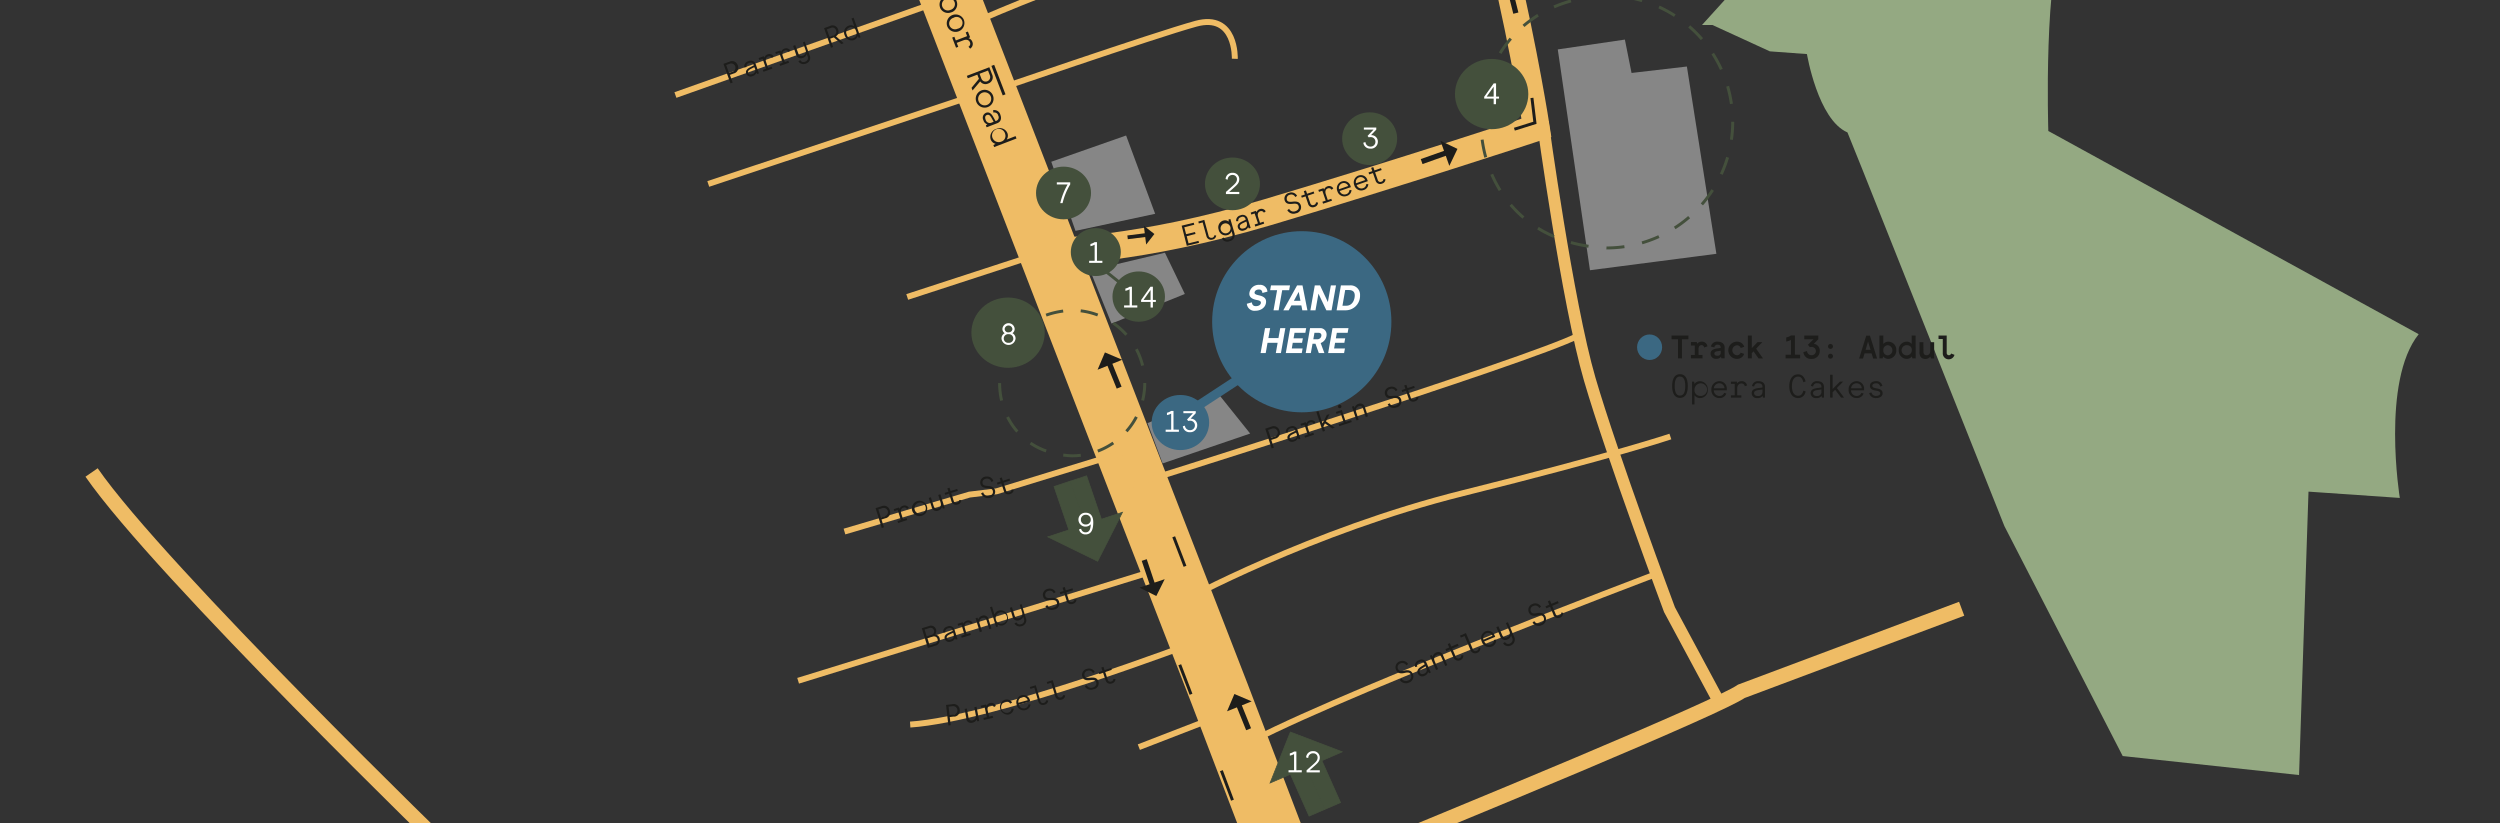 <svg id="Layer_1" data-name="Layer 1" xmlns="http://www.w3.org/2000/svg" viewBox="0 0 841.89 277.28"><rect x="0" y="0" width="841.89" height="277.28" fill="#333333" stroke="none"/><defs><style>.cls-1{fill:#94a982;}.cls-10,.cls-11,.cls-13,.cls-14,.cls-18,.cls-2,.cls-3,.cls-4,.cls-5,.cls-6,.cls-7{fill:none;}.cls-2,.cls-3,.cls-4,.cls-5,.cls-6,.cls-7{stroke:#efbc65;}.cls-11,.cls-12,.cls-13,.cls-14,.cls-18,.cls-2,.cls-3,.cls-4,.cls-5,.cls-6,.cls-7{stroke-miterlimit:10;}.cls-2{stroke-width:20px;}.cls-3{stroke-width:9px;}.cls-4{stroke-width:2px;}.cls-5{stroke-width:1.99px;}.cls-6{stroke-width:4px;}.cls-7{stroke-width:5px;}.cls-8{fill:#1d1d1b;}.cls-9{fill:#868686;}.cls-11{stroke:#1d1d1b;}.cls-12,.cls-15{fill:#44503c;}.cls-12,.cls-13,.cls-14,.cls-18{stroke:#44503c;}.cls-12{stroke-width:0.25px;}.cls-13{stroke-dasharray:6.07 6.07;}.cls-14{stroke-dasharray:5.92 5.92;}.cls-16{fill:#fff;}.cls-17{fill:#3b6882;}</style></defs><g id="Map_artwork" data-name="Map artwork"><path id="Nutsford_Vale" data-name="Nutsford Vale" class="cls-1" d="M576.71,8.43,596,17.29l12.5.92s3.68,22.09,13.64,26.38l5.11,12.68L675,177.19l39.83,77.41,59.39,6.4,3.18-95.44,30.75,2.12s-6.36-39.23,6.36-55.14L689.78,44.11s-1.73-54.42,5.83-67.24l38.31-14.94L708-85,686.2-79.42l9.41,30.72-56.1,37.14-41.36-7.59-25,27.58Z"/><polyline class="cls-2" points="290.51 -77 377.2 147.23 385.98 169.94 410.65 233.49 447.65 330.42"/><path class="cls-3" d="M354.8,84.56s28.12,0,72.13-13.11S517.4,43.06,517.4,43.06,502.12-56.86,474-106l-19.56,4.37-84.35,3.27L284.51-72.15"/><path class="cls-4" d="M558.51,193s-117,44.31-142.4,59.58"/><path class="cls-5" d="M398.09,202.55s43.55-23.77,94.58-36.48S562.51,147,562.51,147"/><path class="cls-4" d="M320.07,11.12s64.25-30.42,128.28-41.5S564.51-55,564.51-55l58-12"/><path class="cls-4" d="M331.51,31.57S389,11.76,402.7,8s13.13,11.8,13.13,11.8"/><line class="cls-4" x1="315.96" y1="0.61" x2="227.45" y2="32"/><line class="cls-4" x1="329.74" y1="31.57" x2="238.51" y2="61.95"/><polyline class="cls-4" points="351.61 87.58 343.59 87.58 305.51 100"/><polyline class="cls-4" points="378.76 152.2 335.55 165.46 326.48 166.56 284.38 179"/><line class="cls-4" x1="396.5" y1="189.82" x2="268.77" y2="229.25"/><path class="cls-4" d="M402.72,216.2S335,242.11,306.51,244"/><line class="cls-4" x1="414.03" y1="239.79" x2="383.51" y2="251.6"/><path class="cls-6" d="M519.51,41s8.29,60.87,15.86,86.77,26.84,77.54,26.84,77.54l16.3,30.34V238"/><path class="cls-7" d="M222.24,382h0l57.36-21.81S570.05,243.92,586.44,232.79L660.6,205"/><path class="cls-7" d="M30.84,159.11c23,33.22,122.37,129.51,122.37,129.51L222.15,382"/><path class="cls-4" d="M379.18,164s136.61-42.73,152.33-51"/><path class="cls-8" d="M471.39,229l.57-.51a1.72,1.72,0,0,0,2.25.67,1.4,1.4,0,0,0,1-1.73,1.18,1.18,0,0,0-.07-.2c-.2-.46-.54-1-2-.64s-2.44.17-3-1a2.1,2.1,0,0,1,1-2.78l.18-.07a2.25,2.25,0,0,1,2.86.87l-.57.48a1.53,1.53,0,0,0-2-.67,1.34,1.34,0,0,0-.9,1.67,1.08,1.08,0,0,0,.08.19c.33.74,1,.74,2.08.53,1.5-.29,2.39,0,2.91,1.12a2.19,2.19,0,0,1-1.13,2.87l-.16.06A2.44,2.44,0,0,1,471.39,229Z"/><path class="cls-8" d="M477.78,222.35a1.79,1.79,0,0,1,2.47.59,1.3,1.3,0,0,1,.16.31l1.42,3.22-.58.26-.32-.47a1.83,1.83,0,0,1-1.19,1.3,1.6,1.6,0,0,1-2.19-.58.8.8,0,0,1-.08-.16c-.37-.84-.08-1.59,1.12-2.34l1.19-.75-.07-.16a1.11,1.11,0,0,0-1.4-.71,1.23,1.23,0,0,0-.26.12,1.14,1.14,0,0,0-.79,1.41.76.76,0,0,0,0,.11l-.71.11A1.85,1.85,0,0,1,477.78,222.35Zm2.27,2-1.11.7c-.68.43-1.06.85-.8,1.44s.79.66,1.46.36a1.28,1.28,0,0,0,.83-1.61,1.34,1.34,0,0,0-.07-.18Z"/><path class="cls-8" d="M485.43,221.35c-.45-1-1-1.07-1.64-.81a1.51,1.51,0,0,0-.68,2l0,.06,1.19,2.74-.7.31-2.1-4.82.59-.26.39.61a1.92,1.92,0,0,1,1.18-1.46,1.68,1.68,0,0,1,2.24.78,2.19,2.19,0,0,1,.12.33l1.37,3.16-.7.31Z"/><path class="cls-8" d="M492.79,220.68a1.57,1.57,0,0,1-1,1.63,1.67,1.67,0,0,1-2.24-.75,1.54,1.54,0,0,1-.08-.19l-1.15-2.65-1.26.54-.29-.66,1.26-.55-.5-1.16.71-.31.5,1.16,2.18-.94.29.66-2.18.95,1.15,2.64a.92.92,0,0,0,1.11.67l.21-.08a.88.88,0,0,0,.59-1Z"/><path class="cls-8" d="M498.51,218.22a1.57,1.57,0,0,1-1,1.62,1.64,1.64,0,0,1-2.2-.7,1,1,0,0,1-.1-.24l-2-4.72-1.26.54-.29-.67,2-.85,2.32,5.39a.92.92,0,0,0,1.11.67l.21-.08a.9.9,0,0,0,.6-1Z"/><path class="cls-8" d="M502.41,217.72a2.57,2.57,0,0,1-3.33-1.43.88.88,0,0,1-.05-.15,2.62,2.62,0,0,1,1.16-3.52h0a2.39,2.39,0,0,1,3.11,1.29l.08.23.14.32L499.82,216a1.77,1.77,0,0,0,2.29,1h0a1.52,1.52,0,0,0,1-1.52l.72-.06A2.21,2.21,0,0,1,502.41,217.72Zm.2-3.6a1.63,1.63,0,0,0-2.12-.87,1.73,1.73,0,0,0-.92,2.17Z"/><path class="cls-8" d="M507.8,209.53l2.07,4.84a2.14,2.14,0,0,1-.85,2.89l-.23.11a2,2,0,0,1-2.6-.71l.61-.46a1.28,1.28,0,0,0,1.71.5,1.38,1.38,0,0,0,.76-1.8,1.24,1.24,0,0,0-.1-.2l-.31-.73v-.05a1.92,1.92,0,0,1-1.25,1.45,1.74,1.74,0,0,1-2.31-.82,1.06,1.06,0,0,1-.09-.25l-1.32-3.09.71-.3,1.21,2.84c.44,1,1.05,1.11,1.71.83a1.51,1.51,0,0,0,.79-2l-.06-.13-1.13-2.63Z"/><path class="cls-8" d="M516.09,209.66l.58-.5a1.71,1.71,0,0,0,2.24.7,1.41,1.41,0,0,0,1-1.72l-.07-.19c-.19-.46-.52-.95-2-.68s-2.45.13-3-1.06a2.11,2.11,0,0,1,1.11-2.77l.17-.06a2.22,2.22,0,0,1,2.83.91l-.58.48a1.52,1.52,0,0,0-2-.7,1.35,1.35,0,0,0-.91,1.68.52.52,0,0,0,.06.16c.31.75,1,.76,2.06.56,1.51-.26,2.4,0,2.89,1.18a2.18,2.18,0,0,1-1.17,2.84l-.17.06A2.43,2.43,0,0,1,516.09,209.66Z"/><path class="cls-8" d="M526.4,206.36a1.56,1.56,0,0,1-1,1.62,1.66,1.66,0,0,1-2.22-.78,2,2,0,0,1-.08-.22L522,204.32l-1.26.53-.29-.67,1.27-.53-.49-1.17.71-.3.49,1.17,2.19-.92.29.67-2.2.92,1.12,2.66a.91.91,0,0,0,1.31.59.86.86,0,0,0,.61-1Z"/><path class="cls-8" d="M426.08,144.36l2-.66a2,2,0,0,1,2.66.94,2.35,2.35,0,0,1,.14.37,2,2,0,0,1-1.11,2.6,1.65,1.65,0,0,1-.36.11l-1.3.42.87,2.63-.75.25Zm3.07,2.71a1.42,1.42,0,1,0-.66-2.76l-.22.07-1.23.41.89,2.69Z"/><path class="cls-8" d="M434.45,143.68a1.73,1.73,0,0,1,2.34.7c0,.1.09.2.13.3l1,3.12-.6.19-.25-.46a1.87,1.87,0,0,1-1.31,1.13,1.55,1.55,0,0,1-2.07-.72.42.42,0,0,1-.06-.14c-.26-.82.1-1.5,1.35-2.11l1.25-.61-.05-.15c-.23-.7-.75-1-1.56-.68a1.13,1.13,0,0,0-.92,1.29.64.64,0,0,0,0,.07H433A1.79,1.79,0,0,1,434.45,143.68Zm2,2-1.16.57c-.71.35-1.12.72-.94,1.29s.7.67,1.39.45a1.25,1.25,0,0,0,1-1.49l0-.14Z"/><path class="cls-8" d="M443,142.26l-.6.46a1,1,0,0,0-1.25-.48c-.69.23-1,.9-.71,1.89l.64,2,1.2-.39.21.65-3,1-.22-.65,1.12-.37-1.1-3.34-1.12.37-.22-.66,1.73-.57.24.46a1.72,1.72,0,0,1,1.14-1.06A1.63,1.63,0,0,1,443,142.26Z"/><path class="cls-8" d="M446.18,142.57l-.5,1,.52,1.54-.73.24-2.19-6.64.72-.24,1.37,4.14,1.44-2.87.92-.31-1.22,2.47,3,2.12-.86.28Z"/><path class="cls-8" d="M455,141.48l.22.65L451,143.51l-.22-.65,1.73-.58-1.11-3.34-1.32.44-.22-.65,2-.68,1.33,4Zm-4.36-4.42a.55.55,0,0,1,.35-.72h0a.57.57,0,0,1,.34,1.09A.57.57,0,0,1,450.6,137.06Z"/><path class="cls-8" d="M459.05,137.65c-.33-1-.91-1.07-1.51-.86a1.42,1.42,0,0,0-.88,1.82l0,.08.88,2.65-.72.24-1.55-4.65.61-.21.32.6a1.89,1.89,0,0,1,1.28-1.32,1.59,1.59,0,0,1,2.08.88,1.19,1.19,0,0,1,.1.32l1,3-.73.24Z"/><path class="cls-8" d="M467.31,136.22l.61-.44a1.67,1.67,0,0,0,2.12.78c.83-.27,1.35-.9,1.07-1.74-.15-.44-.42-.92-1.89-.74s-2.4,0-2.79-1.16a2,2,0,0,1,1.28-2.52,1.41,1.41,0,0,1,.22-.06,2.17,2.17,0,0,1,2.68,1l-.61.42a1.46,1.46,0,0,0-1.85-.77,1.3,1.3,0,0,0-1,1.5,1.09,1.09,0,0,0,0,.17c.24.73.88.77,2,.65,1.5-.17,2.33.13,2.71,1.26a2.1,2.1,0,0,1-1.42,2.61l-.14,0A2.38,2.38,0,0,1,467.31,136.22Z"/><path class="cls-8" d="M477.67,133.68a1.52,1.52,0,0,1-1.16,1.46,1.6,1.6,0,0,1-2.1-.82l-.06-.18-.87-2.55-1.28.43-.21-.65,1.28-.43-.38-1.12.72-.24.38,1.12,2.21-.75.22.64-2.22.75.87,2.55a.85.85,0,0,0,1,.7.88.88,0,0,0,.23-.07.84.84,0,0,0,.68-.87Z"/><path class="cls-8" d="M397.93,76,402,75l.17.68-3.35.85.6,2.34,3-.74.17.66-2.95.75.61,2.42,3.35-.85.17.67-4.11,1Z"/><path class="cls-8" d="M409.57,79.29a1.55,1.55,0,0,1-1.25,1.39,1.59,1.59,0,0,1-2-1,.66.66,0,0,1-.06-.2L405,74.9l-1.3.35-.15-.65,2-.56,1.43,5.28a.87.87,0,0,0,1,.75l.2,0a.86.86,0,0,0,.73-.83Z"/><path class="cls-8" d="M410.4,77.38a2.41,2.41,0,0,1,1.46-3.08l.06,0a1.92,1.92,0,0,1,1.87.33l-.08-.71.62-.18,1.37,4.71a2.13,2.13,0,0,1-1.33,2.7,2.25,2.25,0,0,1-.35.09,2,2,0,0,1-2.52-.9l.64-.36a1.36,1.36,0,0,0,1.7.63,1.42,1.42,0,0,0,1.21-1.6,1.67,1.67,0,0,0-.08-.32l-.24-.85a2,2,0,0,1-1.38,1.34,2.37,2.37,0,0,1-2.92-1.63Zm3.87-1.12a1.68,1.68,0,1,0,.05.14C414.3,76.35,414.29,76.3,414.27,76.26Z"/><path class="cls-8" d="M417.71,72.53a1.73,1.73,0,0,1,2.33.78,1.88,1.88,0,0,1,.12.3l1,3.14-.6.18-.25-.46a1.84,1.84,0,0,1-1.32,1.1,1.54,1.54,0,0,1-2.05-.74l-.06-.16c-.26-.82.12-1.49,1.38-2.08l1.25-.59-.05-.15a1,1,0,0,0-1.54-.71A1.11,1.11,0,0,0,417,74.4a.29.29,0,0,0,0,.09h-.71A1.8,1.8,0,0,1,417.71,72.53Zm2,2.06-1.17.55c-.71.34-1.13.7-1,1.27s.69.69,1.38.48a1.25,1.25,0,0,0,1-1.43,1.16,1.16,0,0,0,0-.18Z"/><path class="cls-8" d="M426.23,71.17l-.6.46a1,1,0,0,0-1.25-.49c-.69.23-1,.9-.71,1.9l.64,2,1.2-.4.21.66-3,1-.21-.7,1.12-.37-1.12-3.34-1.12.36-.22-.65L422.9,71l.24.46a1.75,1.75,0,0,1,1.14-1.06A1.63,1.63,0,0,1,426.23,71.17Z"/><path class="cls-8" d="M433.51,70.78l.61-.44a1.67,1.67,0,0,0,2.12.78c.83-.28,1.35-.91,1.07-1.75-.15-.44-.43-.92-1.9-.74s-2.4,0-2.79-1.16A2,2,0,0,1,433.9,65a1.29,1.29,0,0,1,.21-.06,2.18,2.18,0,0,1,2.69,1l-.61.42a1.46,1.46,0,0,0-1.85-.77,1.29,1.29,0,0,0-1,1.51.85.85,0,0,0,0,.17c.25.72.89.77,2,.64,1.5-.16,2.34.13,2.72,1.26a2.11,2.11,0,0,1-1.4,2.62l-.15,0A2.37,2.37,0,0,1,433.51,70.78Z"/><path class="cls-8" d="M443.85,68.22a1.53,1.53,0,0,1-1.16,1.47,1.6,1.6,0,0,1-2.1-.82l-.06-.18-.87-2.56-1.27.44-.22-.64,1.27-.44-.38-1.12.72-.24.38,1.12,2.22-.76.21.65-2.21.75.87,2.54a.86.86,0,0,0,1,.65.83.83,0,0,0,.22-.08.84.84,0,0,0,.68-.87Z"/><path class="cls-8" d="M449,63.44l-.59.47a1,1,0,0,0-1.26-.47c-.69.24-1,.92-.69,1.91l.67,2,1.19-.41.23.65-3,1-.22-.65,1.11-.38-1.14-3.33-1.12.38-.22-.65,1.72-.59.24.45A1.75,1.75,0,0,1,447,62.75,1.62,1.62,0,0,1,449,63.44Z"/><path class="cls-8" d="M453.51,66a2.42,2.42,0,0,1-3.1-1.49.75.75,0,0,1-.05-.16,2.48,2.48,0,0,1,1.39-3.22l.06,0a2.25,2.25,0,0,1,2.91,1.29l.09.29.11.31-3.76,1.3a1.68,1.68,0,0,0,2.12,1.09h0A1.52,1.52,0,0,0,454.43,64h.7A2.18,2.18,0,0,1,453.51,66Zm.51-3.36a1.58,1.58,0,0,0-2-.92,1.65,1.65,0,0,0-1.09,2Z"/><path class="cls-8" d="M459.21,64a2.41,2.41,0,0,1-3.09-1.44l-.06-.2a2.49,2.49,0,0,1,1.39-3.24l.06,0a2.26,2.26,0,0,1,2.91,1.31c0,.09.06.18.09.27l.11.31-3.76,1.31A1.7,1.7,0,0,0,459,63.38h0A1.49,1.49,0,0,0,460.08,62h.71A2.15,2.15,0,0,1,459.21,64Zm.51-3.36a1.6,1.6,0,0,0-2-.92,1.67,1.67,0,0,0-1.08,2Z"/><path class="cls-8" d="M466.56,60.36a1.52,1.52,0,0,1-1.15,1.47,1.58,1.58,0,0,1-2.1-.81,1.07,1.07,0,0,1-.07-.19l-.89-2.55-1.27.45-.23-.65,1.28-.44-.39-1.12.72-.25.39,1.12,2.21-.77.22.64-2.21.77.89,2.54a.87.87,0,0,0,1.23.62.85.85,0,0,0,.67-.88Z"/><path class="cls-8" d="M316.58,2.53a2.86,2.86,0,0,1,1.68-3.69l.1,0a2.89,2.89,0,0,1,3.8,1.51l0,.07a2.88,2.88,0,0,1-1.68,3.71l-.1,0a2.89,2.89,0,0,1-3.8-1.52Zm.75-.29A2,2,0,0,0,319.9,3.4l.2-.08A2,2,0,0,0,321.51.87c0-.07-.05-.14-.07-.21a2,2,0,0,0-2.59-1.14l-.18.08a2,2,0,0,0-1.4,2.46A.64.64,0,0,0,317.33,2.24Z"/><path class="cls-8" d="M319,8.88a3,3,0,0,1,5.6-2.15A3,3,0,0,1,319,8.88Zm.75-.29a2,2,0,0,0,2.58,1.15l.16-.07a2,2,0,1,0-.7-3.94,1.93,1.93,0,0,0-.7.27,2,2,0,0,0-1.38,2.47A.56.56,0,0,0,319.77,8.59Z"/><path class="cls-8" d="M326.7,16.38l-.56-.65a1.14,1.14,0,0,0,.5-1.46c-.3-.77-1.09-1.12-2.23-.69l-2.23.86.52,1.33-.75.29-1.3-3.4.74-.28.48,1.25,3.81-1.46-.48-1.25.75-.29.74,1.93-.52.3a2,2,0,0,1,1.28,1.24A1.84,1.84,0,0,1,326.7,16.38Z"/><path class="cls-8" d="M329.66,26.55l-.54-1.41-3.21,1.23-.32-.83,7.57-2.9.89,2.33a2.2,2.2,0,0,1-.9,3,2.66,2.66,0,0,1-.39.16,2.14,2.14,0,0,1-2.67-.72l-2.58,3.05-.34-.89Zm.8-.16a1.53,1.53,0,1,0,2.89-1,.58.58,0,0,0-.05-.14l-.58-1.5-2.85,1.09Z"/><path class="cls-8" d="M328.81,34.38a3,3,0,1,1,3.79,1.69A3,3,0,0,1,328.81,34.38Zm.74-.29a2.2,2.2,0,1,0,1.25-2.86,2.21,2.21,0,0,0-1.25,2.86h0Z"/><path class="cls-8" d="M336.87,38.63c.5,1.32.16,2.4-1.08,2.88l-3.55,1.36L332,42.2l.52-.32a2,2,0,0,1-1.36-1.42,1.76,1.76,0,0,1,.73-2.39L332,38c.93-.36,1.73,0,2.5,1.41l.76,1.37.18-.06a1.23,1.23,0,0,0,.83-1.53,1.39,1.39,0,0,0-.12-.28,1.28,1.28,0,0,0-1.54-1l-.08,0-.1-.8A2.09,2.09,0,0,1,336.87,38.63ZM334.62,41l-.71-1.28c-.44-.79-.89-1.24-1.54-1s-.74.84-.45,1.6a1.43,1.43,0,0,0,1.72,1.06.76.76,0,0,0,.2-.06Z"/><path class="cls-8" d="M334.79,49.53l-.26-.68.74-.41A2.32,2.32,0,0,1,333.64,47a2.81,2.81,0,0,1,1.77-3.57l.1,0a2.73,2.73,0,0,1,3.66,1.23s.05.11.08.17A2.3,2.3,0,0,1,339,47l3-1.17.31.81Zm3.72-4.36a2.24,2.24,0,1,0-1.74,2.65,2.47,2.47,0,0,0,.36-.11,2,2,0,0,0,1.4-2.45S338.52,45.2,338.51,45.17Z"/><path class="cls-8" d="M294.86,171.12l2-.64a2,2,0,0,1,2.65,1,2.2,2.2,0,0,1,.13.36,2,2,0,0,1-1.14,2.59,2.42,2.42,0,0,1-.36.1l-1.29.41.83,2.64-.74.23Zm3,2.74a1.42,1.42,0,0,0-.54-2.79,1.6,1.6,0,0,0-.31.1l-1.23.39.86,2.69Z"/><path class="cls-8" d="M306.06,171l-.6.45a1,1,0,0,0-1.25-.49c-.7.22-1,.88-.74,1.89l.62,2,1.2-.38.21.66-3.05,1-.21-.66,1.13-.36-1.06-3.36-1.13.36-.21-.66,1.74-.55.23.46a1.76,1.76,0,0,1,1.16-1.05A1.64,1.64,0,0,1,306.06,171Z"/><path class="cls-8" d="M310.51,173.67a2.59,2.59,0,1,1,1.6-3.3.14.14,0,0,0,0,.07,2.5,2.5,0,0,1-1.5,3.19Zm-.21-.65a1.91,1.91,0,1,0-2.2-1.14A1.92,1.92,0,0,0,310.3,173Z"/><path class="cls-8" d="M314.4,170.34c.32,1,.89,1.08,1.5.89a1.44,1.44,0,0,0,.89-1.83.14.14,0,0,1,0-.06l-.84-2.66.72-.23,1.48,4.67-.61.19-.3-.59a2,2,0,0,1-1.33,1.25,1.6,1.6,0,0,1-2.07-.91,1.17,1.17,0,0,1-.09-.32l-1-3.06.72-.23Z"/><path class="cls-8" d="M323.74,168.44a1.55,1.55,0,0,1-1.19,1.44,1.6,1.6,0,0,1-2.08-.87,1.52,1.52,0,0,1-.06-.2l-.82-2.58-1.29.41-.2-.65,1.29-.41-.36-1.12.73-.23.35,1.12,2.24-.7.2.65-2.23.7.81,2.57a.86.86,0,0,0,1,.72.79.79,0,0,0,.22-.06.87.87,0,0,0,.7-.86Z"/><path class="cls-8" d="M330.4,166.11l.69-.32A1.68,1.68,0,0,0,333,167c.86-.13,1.49-.65,1.37-1.52-.06-.47-.25-1-1.73-1.08s-2.35-.46-2.52-1.66a2,2,0,0,1,1.72-2.24l.23,0a2.18,2.18,0,0,1,2.45,1.49l-.68.3a1.48,1.48,0,0,0-1.68-1.1c-.85.12-1.4.66-1.29,1.46s.73.92,1.82,1c1.5.12,2.27.57,2.43,1.74a2.12,2.12,0,0,1-1.89,2.31h-.11A2.38,2.38,0,0,1,330.4,166.11Z"/><path class="cls-8" d="M341.38,164.91a1.53,1.53,0,0,1-1.18,1.44,1.58,1.58,0,0,1-2.08-.81,1.46,1.46,0,0,1-.07-.19l-.84-2.57-1.28.42-.21-.65,1.28-.42-.36-1.12.72-.24.37,1.13,2.22-.73.21.65-2.22.72.83,2.56a.87.87,0,0,0,1,.71.76.76,0,0,0,.2-.06.86.86,0,0,0,.69-.87Z"/><path class="cls-8" d="M243.62,21.5l2-.71a2,2,0,0,1,2.69.87,2,2,0,0,1,.14.34,2,2,0,0,1-1,2.63l-.36.12-1.29.46.93,2.61-.73.26Zm3.13,2.63a1.42,1.42,0,1,0-1-2.66l-1.21.43.94,2.67Z"/><path class="cls-8" d="M252,20.61a1.74,1.74,0,0,1,2.36.7,2.08,2.08,0,0,1,.13.3l1.09,3.1-.59.21-.27-.46a1.82,1.82,0,0,1-1.28,1.16,1.54,1.54,0,0,1-2.08-.67l-.06-.15c-.29-.81.06-1.49,1.3-2.13l1.23-.64,0-.15c-.25-.69-.77-.93-1.57-.65a1.1,1.1,0,0,0-.89,1.29.29.29,0,0,0,0,.09l-.71.07A1.82,1.82,0,0,1,252,20.61Zm2,2-1.15.6c-.7.37-1.11.74-.91,1.31s.72.66,1.39.42a1.26,1.26,0,0,0,1-1.51c0-.05,0-.09,0-.14Z"/><path class="cls-8" d="M260.51,19l-.58.47a1,1,0,0,0-1.27-.45c-.69.24-1,.92-.67,1.91l.69,1.94,1.19-.42.23.65-3,1.07-.23-.65,1.11-.39-1.17-3.32-1.11.39-.23-.65,1.71-.61.25.46a1.69,1.69,0,0,1,1.08-1.1A1.61,1.61,0,0,1,260.51,19Z"/><path class="cls-8" d="M266.13,17l-.58.48a1,1,0,0,0-1.27-.46c-.69.25-1,.93-.67,1.92l.69,1.94,1.19-.42.23.65-3,1.07-.23-.65,1.11-.4-1.17-3.32-1.12.4-.23-.65L262.8,17l.24.45a1.78,1.78,0,0,1,1.13-1.08A1.62,1.62,0,0,1,266.13,17Z"/><path class="cls-8" d="M271,14l1.64,4.63a2,2,0,0,1-.94,2.67,2.09,2.09,0,0,1-.35.13,2,2,0,0,1-2.49-.78l.64-.4a1.22,1.22,0,0,0,1.62.54,1.31,1.31,0,0,0,.92-1.61,1.62,1.62,0,0,0-.11-.28l-.25-.7h0a1.93,1.93,0,0,1-1.33,1.31,1.66,1.66,0,0,1-2.18-.87,2.25,2.25,0,0,1-.08-.24l-1-2.95.71-.26,1,2.72c.34,1,.93,1.09,1.59.85a1.44,1.44,0,0,0,.93-1.81l-.05-.14-.89-2.52Z"/><path class="cls-8" d="M280.82,12.58l-1.26.45,1,2.8-.73.26-2.32-6.6,2-.74a1.93,1.93,0,0,1,2.59.86,2.85,2.85,0,0,1,.12.31,1.87,1.87,0,0,1-.71,2.31l2.61,2.32-.8.28Zm-.12-.69a1.23,1.23,0,0,0,.91-1.47,2.09,2.09,0,0,0-.08-.23A1.25,1.25,0,0,0,280,9.32a1.45,1.45,0,0,0-.22.09l-1.33.48.88,2.49Z"/><path class="cls-8" d="M289.78,12.55l-.6.22-.34-.65a2.06,2.06,0,0,1-1.33,1.39,2.47,2.47,0,0,1-3.07-1.65v0a2.38,2.38,0,0,1,1.19-3.15l.15-.06a2,2,0,0,1,1.91.23l-.94-2.65.71-.26Zm-3.72-3.31a1.73,1.73,0,0,0-1,2.23l.06.12a1.66,1.66,0,0,0,2,1.32,1.68,1.68,0,0,0,1.32-2,2,2,0,0,0-.17-.47,1.72,1.72,0,0,0-2.06-1.28Z"/><path class="cls-8" d="M318.58,237.39l2.12-.25a2,2,0,0,1,2.42,1.46,2.2,2.2,0,0,1,.06.37,2,2,0,0,1-1.6,2.34,2.69,2.69,0,0,1-.4,0l-1.35.16.33,2.75-.78.1Zm2.48,3.26a1.42,1.42,0,0,0-.11-2.84,1.6,1.6,0,0,0-.23,0l-1.28.16.34,2.81Z"/><path class="cls-8" d="M326.13,241.53c.19,1,.75,1.18,1.38,1.07a1.45,1.45,0,0,0,1.11-1.72v0l-.51-2.74.75-.14.89,4.81-.63.12-.23-.63a1.94,1.94,0,0,1-1.47,1.08,1.59,1.59,0,0,1-2-1.13,1.42,1.42,0,0,1,0-.36l-.58-3.15.74-.14Z"/><path class="cls-8" d="M335.35,237.71l-.64.4a1,1,0,0,0-1.2-.6c-.71.16-1.12.8-.89,1.82l.45,2,1.23-.27.15.67-3.13.7-.15-.67,1.15-.26-.76-3.44-1.16.26-.15-.68,1.78-.39.19.48a1.73,1.73,0,0,1,1.24-1A1.63,1.63,0,0,1,335.35,237.71Z"/><path class="cls-8" d="M339.66,240.63a2.6,2.6,0,0,1-1.26-5,2.16,2.16,0,0,1,2.43.93l-.61.4a1.47,1.47,0,0,0-1.66-.66,1.91,1.91,0,1,0,.95,3.7,1.48,1.48,0,0,0,1.14-1.4l.73.06A2.21,2.21,0,0,1,339.66,240.63Z"/><path class="cls-8" d="M345.37,239.12a2.43,2.43,0,0,1-3-1.71l0-.14a2.49,2.49,0,0,1,1.62-3.13h0a2.26,2.26,0,0,1,2.81,1.52l.06.25.09.32-3.84,1.05a1.7,1.7,0,0,0,2.06,1.24h0a1.51,1.51,0,0,0,1.17-1.31h.7A2.17,2.17,0,0,1,345.37,239.12Zm.73-3.32a1.59,1.59,0,0,0-1.93-1.05,1.68,1.68,0,0,0-1.22,1.91Z"/><path class="cls-8" d="M353,235.9a1.55,1.55,0,0,1-1.23,1.41,1.58,1.58,0,0,1-2.05-.9,1.66,1.66,0,0,1-.06-.21l-1.34-4.61L347,232l-.19-.65,2-.59,1.52,5.25a.87.87,0,0,0,1,.73.73.73,0,0,0,.2-.05.85.85,0,0,0,.71-.84Z"/><path class="cls-8" d="M358.71,234.17a1.53,1.53,0,0,1-1.2,1.43,1.6,1.6,0,0,1-2.07-.91.64.64,0,0,1-.06-.18L354,229.92l-1.3.39-.19-.65,2-.61,1.59,5.23a1,1,0,0,0,1.3.55,1,1,0,0,0,.61-.74Z"/><path class="cls-8" d="M365.32,231.14l.62-.43a1.68,1.68,0,0,0,2.12.8c.82-.27,1.35-.9,1.08-1.73-.15-.45-.42-.93-1.89-.76s-2.4,0-2.78-1.19a2,2,0,0,1,1.3-2.51.79.79,0,0,1,.22-.06,2.19,2.19,0,0,1,2.68,1l-.62.41a1.45,1.45,0,0,0-1.84-.78,1.28,1.28,0,0,0-1,1.48,1.21,1.21,0,0,0,0,.18c.23.73.87.78,2,.67,1.5-.16,2.33.15,2.7,1.28a2.09,2.09,0,0,1-1.43,2.59l-.16,0A2.37,2.37,0,0,1,365.32,231.14Z"/><path class="cls-8" d="M375.65,228.67a1.53,1.53,0,0,1-1.16,1.45,1.58,1.58,0,0,1-2.09-.8,1.18,1.18,0,0,1-.07-.2l-.86-2.56-1.28.43-.22-.64,1.28-.43-.38-1.12.72-.24.38,1.12,2.22-.75.21.64-2.21.75.85,2.55a.86.86,0,0,0,1,.69.76.76,0,0,0,.2-.06.87.87,0,0,0,.68-.87Z"/><path class="cls-8" d="M310.41,211.57l2.37-.73a1.77,1.77,0,0,1,2.34.89,2.31,2.31,0,0,1,.1.28,1.71,1.71,0,0,1-.36,1.7h0a1.63,1.63,0,0,1,1.56,1.24,2,2,0,0,1-1.34,2.49l-.11,0-2.5.77Zm3.26,2.24a1.14,1.14,0,0,0,.88-1.35.83.83,0,0,0-.06-.21,1.13,1.13,0,0,0-1.37-.8l-.16.06-1.6.49.71,2.3Zm1.1,3a1.23,1.23,0,0,0,1-1.46l-.05-.17c-.2-.66-.78-1.07-1.78-.76l-1.62.5.74,2.43Z"/><path class="cls-8" d="M319,211a1.73,1.73,0,0,1,2.33.78,1.66,1.66,0,0,1,.12.31l1,3.13-.61.19-.24-.47a1.81,1.81,0,0,1-1.33,1.1,1.54,1.54,0,0,1-2.05-.74l-.06-.16c-.25-.82.13-1.49,1.39-2.08l1.25-.58v-.16a1,1,0,0,0-1.54-.7,1.1,1.1,0,0,0-.94,1.24.36.36,0,0,0,0,.1h-.71A1.81,1.81,0,0,1,319,211Zm2,2.07-1.17.55c-.71.33-1.14.69-1,1.27s.68.68,1.37.47a1.24,1.24,0,0,0,1-1.41,1.29,1.29,0,0,0,0-.19Z"/><path class="cls-8" d="M327.51,209.71l-.6.44a1,1,0,0,0-1.24-.5c-.7.21-1.06.88-.75,1.88l.6,2,1.21-.37.2.66-3.05.94-.21-.66,1.13-.35-1-3.36-1.12.35-.21-.66,1.74-.54.23.47a1.71,1.71,0,0,1,1.16-1A1.61,1.61,0,0,1,327.51,209.71Z"/><path class="cls-8" d="M332.28,209c-.31-1-.88-1.09-1.49-.9a1.43,1.43,0,0,0-.92,1.8l0,.08.83,2.66-.73.23-1.44-4.68.61-.19.3.6a1.92,1.92,0,0,1,1.33-1.25,1.6,1.6,0,0,1,2.06.93,1.68,1.68,0,0,1,.09.32l.95,3.07-.73.22Z"/><path class="cls-8" d="M334.07,204.27l.83,2.68a2.08,2.08,0,0,1,1.39-1.32,2.39,2.39,0,0,1,3,1.63c0,.05,0,.1,0,.15a2.44,2.44,0,0,1-1.43,3.14l0,0a2,2,0,0,1-1.91-.3l.12.72-.61.19-2.06-6.69Zm3.44,5.73a1.92,1.92,0,1,0-2.2-1.59,1.14,1.14,0,0,0,.06.25,1.71,1.71,0,0,0,2,1.37Z"/><path class="cls-8" d="M344,203.4l1.45,4.69a2,2,0,0,1-1,2.63,2.65,2.65,0,0,1-.37.12,2,2,0,0,1-2.44-.88l.64-.38a1.26,1.26,0,0,0,1.6.61,1.31,1.31,0,0,0,1-1.59,1.43,1.43,0,0,0-.09-.27l-.21-.7h0a1.91,1.91,0,0,1-1.38,1.25,1.65,1.65,0,0,1-2.14-.94,2.5,2.5,0,0,1-.07-.26l-.92-3,.72-.22.85,2.75c.31,1,.89,1.13,1.56.92a1.44,1.44,0,0,0,1.05-1.74.84.84,0,0,0-.05-.17l-.79-2.56Z"/><path class="cls-8" d="M352.06,204.19l.62-.43a1.67,1.67,0,0,0,2.1.84c.84-.25,1.38-.87,1.12-1.71-.14-.45-.4-.93-1.88-.79s-2.4-.08-2.75-1.24a2,2,0,0,1,1.34-2.49l.22-.05a2.18,2.18,0,0,1,2.65,1.09l-.62.4A1.45,1.45,0,0,0,353,199a1.31,1.31,0,0,0-1,1.54l0,.11c.23.73.86.79,2,.7,1.5-.13,2.33.19,2.68,1.33a2.09,2.09,0,0,1-1.47,2.56l-.16,0A2.38,2.38,0,0,1,352.06,204.19Z"/><path class="cls-8" d="M362.51,201.92a1.53,1.53,0,0,1-1.2,1.42,1.58,1.58,0,0,1-2.06-.85,1.55,1.55,0,0,1-.07-.23l-.8-2.58-1.29.4-.2-.65,1.29-.39-.35-1.13.73-.23.35,1.13,2.23-.69.2.65-2.23.69.79,2.57a.86.86,0,0,0,1,.72.79.79,0,0,0,.22-.06.86.86,0,0,0,.7-.85Z"/></g><g id="Stops"><polygon id="Red_Chilli" data-name="Red Chilli" class="cls-9" points="399 99 374.31 108.96 367.11 91.09 392.3 85.11 399 99"/><polygon id="NCA" class="cls-9" points="379.22 45.63 354.02 54.47 362.18 77.74 389 72 379.22 45.63"/><polygon class="cls-9" points="524.59 16.64 535.43 91 578 85.47 568.07 22.4 549.43 24.57 547.19 13.33 524.59 16.64"/><polygon id="Red_Chilli-2" data-name="Red Chilli-2" class="cls-9" points="421 146 391.52 156.06 386.44 142.47 410.42 132.8 421 146"/></g><g id="Direction_lines" data-name="Direction lines"><rect class="cls-10" x="382.88" y="188.24" width="8.96" height="12.79" transform="translate(-41.79 133.34) rotate(-18.55)"/><polygon class="cls-8" points="384.48 188.87 387.13 196.75 383.72 197.89 389.39 200.72 392.22 195.04 388.81 196.19 386.17 188.31 384.48 188.87"/><rect class="cls-10" x="413.61" y="233.22" width="8.96" height="12.79" transform="translate(-59.32 174.07) rotate(-22)"/><polygon class="cls-8" points="421.3 245.24 418.19 237.53 421.52 236.19 415.69 233.71 413.21 239.54 416.54 238.2 419.65 245.91 421.3 245.24"/><rect class="cls-10" x="478.37" y="47.75" width="12.79" height="8.96" transform="translate(10.35 164.73) rotate(-19.49)"/><polygon class="cls-8" points="479.04 55.25 486.88 52.47 488.07 55.86 490.81 50.14 485.08 47.41 486.28 50.8 478.45 53.57 479.04 55.25"/><rect class="cls-10" x="507.43" y="-0.21" width="8.96" height="12.79" transform="translate(13.67 123.85) rotate(-13.98)"/><polygon class="cls-8" points="511.33 4.21 509.32 -3.85 512.81 -4.72 507.38 -7.99 504.11 -2.56 507.6 -3.42 509.61 4.64 511.33 4.21"/><polyline class="cls-11" points="509.98 43.51 516.9 41.35 515.89 32.97"/><line class="cls-11" x1="411.31" y1="259.53" x2="415.04" y2="269.47"/><line class="cls-11" x1="397.29" y1="223.86" x2="401.09" y2="233.8"/><line class="cls-11" x1="395.25" y1="180.77" x2="399.06" y2="190.71"/><polygon class="cls-12" points="354.96 163.84 359.95 178.45 365.42 176.65 360.43 162.04 354.96 163.84"/><polygon class="cls-12" points="360.43 162.04 365.42 176.65 370.9 174.85 365.91 160.24 360.43 162.04"/><polygon class="cls-12" points="378 172.51 369.64 189 352.85 180.79 378 172.51"/><rect class="cls-10" x="379.68" y="76.14" width="9.1" height="6.38" transform="translate(-6.85 47.96) rotate(-7.08)"/><polygon class="cls-8" points="379.8 80.55 385.66 79.82 385.98 82.35 388.75 78.8 385.19 76.03 385.51 78.56 379.64 79.29 379.8 80.55"/><polygon class="cls-12" points="451.43 270.26 445.14 256.15 439.85 258.44 446.14 272.54 451.43 270.26"/><polygon class="cls-12" points="446.14 272.54 439.85 258.44 434.56 260.73 440.85 274.83 446.14 272.54"/><polygon class="cls-12" points="427.7 263.69 434.54 246.52 452 253.18 427.7 263.69"/><line class="cls-11" x1="334.33" y1="22.01" x2="338.14" y2="31.95"/><rect class="cls-10" x="370" y="118.18" width="8.96" height="12.79" transform="translate(-19.4 149.35) rotate(-22)"/><polygon class="cls-8" points="377.7 130.21 374.59 122.5 377.92 121.15 372.09 118.68 369.61 124.51 372.94 123.17 376.06 130.87 377.7 130.21"/></g><g id="Track_label_lines" data-name="Track label lines"><path class="cls-13" d="M583.5,41A42.5,42.5,0,0,1,541,83.5c-56.38-2.24-56.36-82.77,0-85A42.5,42.5,0,0,1,583.5,41Z"/><path class="cls-14" d="M385.5,129A24.5,24.5,0,0,1,361,153.5h0c-32.5-1.29-32.49-47.71,0-49A24.5,24.5,0,0,1,385.5,129Z"/><ellipse class="cls-15" cx="461.24" cy="46.7" rx="9.26" ry="8.87"/><ellipse class="cls-15" cx="369.02" cy="84.89" rx="8.42" ry="8.07"/><path class="cls-16" d="M371.23,87.82v.71h-4.46v-.71h1.86V82.39a4.26,4.26,0,0,1-1.42.52v-.75a4.3,4.3,0,0,0,1.42-.62h.78v6.28Z"/><ellipse class="cls-15" cx="415.04" cy="61.92" rx="9.26" ry="8.87"/><path class="cls-16" d="M413.45,60.52l-.72-.21a2.22,2.22,0,0,1,2.32-2.12h0a2.14,2.14,0,0,1,2.28,2,.92.92,0,0,1,0,.16c0,1.08-.51,1.7-1.62,2.69l-1.8,1.6h3.43v.71h-4.5v-.72l2.36-2.1c1-.9,1.35-1.41,1.35-2.18a1.41,1.41,0,0,0-1.41-1.43h-.1a1.57,1.57,0,0,0-1.61,1.53Z"/><path class="cls-16" d="M461.5,50.05a2.25,2.25,0,0,1-2.39-2l.71-.21a1.64,1.64,0,0,0,1.68,1.52,1.59,1.59,0,0,0,1.68-1.5v-.09a1.55,1.55,0,0,0-1.51-1.6,1,1,0,0,0-.17,0,1.88,1.88,0,0,0-.57.09l-.4-.49,2-2.12h-3.24v-.71h4.18v.71l-1.79,1.87a2.16,2.16,0,0,1,2.32,2v.24a2.33,2.33,0,0,1-2.33,2.31Z"/><ellipse class="cls-15" cx="502.32" cy="31.68" rx="12.35" ry="11.83"/><path class="cls-16" d="M503.79,35.09H503V33.2h-3.19v-.62L503,28.09h.81v4.43h1v.68h-1Zm-3.14-2.56H503V29.2Z"/><ellipse class="cls-15" cx="383.47" cy="99.88" rx="8.84" ry="8.47"/><path class="cls-16" d="M383,102.85v.71h-4.46v-.71h1.86V97.41a4.26,4.26,0,0,1-1.42.52v-.75a4.3,4.3,0,0,0,1.42-.62h.78v6.29Z"/><path class="cls-16" d="M388.24,103.56h-.78v-1.89h-3.19v-.62l3.16-4.49h.81V101h1v.68h-1ZM385.1,101h2.36V97.67Z"/><ellipse class="cls-15" cx="358.15" cy="64.99" rx="9.26" ry="8.87"/><path class="cls-16" d="M355.89,61.4h4.51v.71a21.72,21.72,0,0,0-2.57,6.29h-.78a22.92,22.92,0,0,1,2.48-6.29h-3.64Z"/><ellipse class="cls-15" cx="339.47" cy="112.03" rx="12.35" ry="11.83"/><path class="cls-16" d="M342,114a2.38,2.38,0,0,1-4.74,0,2,2,0,0,1,1.08-1.8,1.67,1.67,0,0,1-.77-1.44,2.07,2.07,0,0,1,4.13,0,1.7,1.7,0,0,1-.76,1.44A2,2,0,0,1,342,114Zm-.78,0a1.46,1.46,0,0,0-1.44-1.46h-.14a1.46,1.46,0,0,0-.34,2.9h.34a1.45,1.45,0,0,0,1.6-1.28,1,1,0,0,0,0-.17Zm-1.58-2.11a1.17,1.17,0,0,0,1.29-1,.62.62,0,0,0,0-.13,1.31,1.31,0,0,0-2.6,0,1.17,1.17,0,0,0,1.17,1.17h.13Z"/><path class="cls-16" d="M365.55,179.27c1.38,0,1.71-1.15,1.77-2.71a2.38,2.38,0,0,1-4.15-1.53,2.31,2.31,0,0,1,2.26-2.36h.21c1.63,0,2.52,1.14,2.52,3.21,0,2.45-.63,4.09-2.61,4.09a2.14,2.14,0,0,1-2.18-1.69l.71-.23A1.47,1.47,0,0,0,365.55,179.27ZM364,175a1.55,1.55,0,0,0,1.49,1.62h.19a1.58,1.58,0,0,0,1.64-1.52V175a1.59,1.59,0,0,0-1.54-1.64h-.1a1.58,1.58,0,0,0-1.68,1.45Z"/><path class="cls-16" d="M438.38,259.38v.71h-4.46v-.71h1.86v-5.44a4.26,4.26,0,0,1-1.42.52v-.75a4.3,4.3,0,0,0,1.42-.62h.78v6.29Z"/><path class="cls-16" d="M440.56,255.28l-.72-.21a2.22,2.22,0,0,1,2.32-2.12h0a2.14,2.14,0,0,1,2.28,2,.92.92,0,0,1,0,.16c0,1.08-.51,1.7-1.62,2.69l-1.8,1.6h3.43v.71H440v-.72l2.36-2.1c1-.9,1.35-1.41,1.35-2.18a1.41,1.41,0,0,0-1.41-1.43h-.1a1.57,1.57,0,0,0-1.64,1.5Z"/><ellipse class="cls-17" cx="397.51" cy="142.29" rx="9.68" ry="9.28"/><path class="cls-16" d="M397,144.7v.71h-4.46v-.71h1.86v-5.43a4.26,4.26,0,0,1-1.42.52V139a4.3,4.3,0,0,0,1.42-.62h.78v6.28Z"/><path class="cls-16" d="M400.71,145.55a2.24,2.24,0,0,1-2.38-2l.7-.21a1.64,1.64,0,0,0,1.68,1.52,1.59,1.59,0,0,0,1.68-1.5v-.09a1.54,1.54,0,0,0-1.5-1.59,1.08,1.08,0,0,0-.18,0,1.88,1.88,0,0,0-.57.09l-.4-.49,2-2.13h-3.23v-.71h4.17v.71L400.92,141a2.15,2.15,0,0,1,2.25,2.05v.19a2.31,2.31,0,0,1-2.33,2.31Z"/><line class="cls-18" x1="377.5" y1="95.5" x2="372.5" y2="91.5"/></g><ellipse class="cls-17" cx="438.38" cy="108.35" rx="30.18" ry="30.5"/><path class="cls-16" d="M419.88,102.29l1.69-.47c.12.85.49,1.28,1.38,1.28s1.66-.45,1.66-1.2c0-.47-.47-.71-1.3-.86-1.72-.31-2.59-1-2.59-2.11a3.15,3.15,0,0,1,3.41-3,2.41,2.41,0,0,1,2.68,2.28l-1.69.45c-.07-.76-.42-1.17-1.15-1.17s-1.39.32-1.49,1c-.05.51.46.73,1.39.94,1.68.36,2.49,1,2.49,2.15,0,1.83-1.66,3.07-3.6,3.07A2.56,2.56,0,0,1,419.88,102.29Z"/><path class="cls-16" d="M430.07,97.72h-2.34l.29-1.61h6.4l-.29,1.61h-2.34l-1.2,6.78h-1.72Z"/><path class="cls-16" d="M438.24,102.85h-3.36l-.9,1.65h-1.82l4.64-8.39h1.82l1.66,8.39h-1.72Zm-.31-1.56-.58-3-1.62,3Z"/><path class="cls-16" d="M442.76,96.11h1.78l2.63,5.62,1-5.62h1.74l-1.49,8.39h-1.76L444,98.89l-1,5.61h-1.72Z"/><path class="cls-16" d="M451.56,96.11h3A3.14,3.14,0,0,1,458,99.42a4.86,4.86,0,0,1-4.78,5.08h-3.11Zm1.81,6.84c2.18,0,2.85-2.16,2.85-3.46,0-1-.46-1.82-2-1.82H453l-.92,5.28Z"/><path class="cls-16" d="M426,110.51h1.73l-.59,3.33h3.39l.59-3.33h1.73l-1.49,8.39h-1.72l.61-3.45h-3.4l-.61,3.45h-1.73Z"/><path class="cls-16" d="M434.49,110.51h5.37l-.27,1.56h-3.65l-.32,1.86h3.13l-.28,1.51h-3.13l-.32,1.91h3.64l-.28,1.55H433Z"/><path class="cls-16" d="M441.17,110.51h3.17a2.14,2.14,0,0,1,2.4,2.13,3.08,3.08,0,0,1-2,2.88L446,118.9h-1.88L443,115.76h-1l-.57,3.14h-1.72Zm2.4,3.74a1.34,1.34,0,0,0,1.42-1.33c0-.5-.34-.85-1-.85h-1.34l-.38,2.18Z"/><path class="cls-16" d="M448.73,110.51h5.38l-.28,1.56h-3.65l-.32,1.86H453l-.28,1.51h-3.13l-.32,1.91h3.65l-.29,1.55h-5.37Z"/><rect class="cls-17" x="400.94" y="129.44" width="22.36" height="3.07" transform="translate(-4.39 247.24) rotate(-33.23)"/><path class="cls-8" d="M565.07,114.24H562.9V113h5.68v1.24h-2.17v6.46h-1.34Z"/><path class="cls-8" d="M575,116.64l-1.14.39a.86.86,0,0,0-.86-.81c-.6,0-1,.42-1,1.31v2h1.34v1.16h-3.91v-1.16h1.3v-3.17h-1.3v-1.16h2l.08.56a2.11,2.11,0,0,1,1.66-.71A1.85,1.85,0,0,1,575,116.64Z"/><path class="cls-8" d="M578.45,115.06c1.25,0,2.33.6,2.33,2v3.61H579.7l-.18-.5a1.81,1.81,0,0,1-1.57.66,1.74,1.74,0,0,1-1.91-1.7c0-.8.42-1.55,2.21-1.79l1.2-.17v-.09c0-.62-.3-1-1-1a1,1,0,0,0-1.12.91l-1.18-.28A2.12,2.12,0,0,1,578.45,115.06Zm1,3.06-1.12.16c-.71.1-1,.34-1,.8s.36.71,1,.71a1,1,0,0,0,1.14-1Z"/><path class="cls-8" d="M584.92,120.86a2.9,2.9,0,0,1,0-5.8,2.51,2.51,0,0,1,2.48,1.72l-1.21.41a1.29,1.29,0,0,0-1.27-.91,1.68,1.68,0,0,0,0,3.35,1.23,1.23,0,0,0,1.24-.87l1.2.41A2.51,2.51,0,0,1,584.92,120.86Z"/><path class="cls-8" d="M590.51,118.31l-.58.62v1.77h-1.32V113h1.32v4.22l1.92-2h1.62l-2.08,2.19,2.32,3.31h-1.5Z"/><path class="cls-8" d="M606.21,119.46v1.24H601.3v-1.24h1.81v-5a4.48,4.48,0,0,1-1.6.55v-1.36a4.37,4.37,0,0,0,1.6-.69h1.35v6.46Z"/><path class="cls-8" d="M610,120.86a2.49,2.49,0,0,1-2.7-2.28l1.24-.37a1.43,1.43,0,0,0,1.46,1.4,1.39,1.39,0,1,0,0-2.77,1.47,1.47,0,0,0-.5.09l-.68-.82,1.89-1.87H607.6V113h4.73v1.24l-1.52,1.55a2.26,2.26,0,0,1,2,2.44A2.63,2.63,0,0,1,610,120.86Z"/><path class="cls-8" d="M616.42,115.83a.83.83,0,1,1-.82.83A.82.82,0,0,1,616.42,115.83Zm0,3.29a.83.83,0,1,1-.82.83A.82.82,0,0,1,616.42,119.12Z"/><path class="cls-8" d="M630.28,119H627.9l-.51,1.73h-1.32l2.4-7.7h1.24l2.41,7.7H630.8Zm-.36-1.21-.84-2.78-.82,2.78Z"/><path class="cls-8" d="M634.22,113v2.83a2.13,2.13,0,0,1,1.72-.77,2.71,2.71,0,0,1,2.65,2.89,2.77,2.77,0,0,1-2.68,2.91,2.14,2.14,0,0,1-1.74-.83l-.18.67H632.9V113Zm1.52,6.67a1.72,1.72,0,0,0,0-3.42,1.55,1.55,0,0,0-1.52,1.7A1.57,1.57,0,0,0,635.74,119.67Z"/><path class="cls-8" d="M645.13,120.7H644l-.17-.67a2.16,2.16,0,0,1-1.75.83,2.75,2.75,0,0,1-2.66-2.91,2.7,2.7,0,0,1,2.65-2.89,2.08,2.08,0,0,1,1.7.77V113h1.32Zm-2.82-4.45a1.72,1.72,0,1,0,1.5,1.7A1.54,1.54,0,0,0,642.31,116.25Z"/><path class="cls-8" d="M647.74,118.36c0,1,.45,1.27,1.07,1.27s1.21-.47,1.21-1.4v-3h1.32v5.49h-1.09l-.19-.66a2,2,0,0,1-1.67.82c-1.25,0-2-.72-2-2.33v-3.32h1.32Z"/><path class="cls-8" d="M658.18,119.49a2,2,0,0,1-3.94-.54v-4.79h-1.43V113h2.75v5.85a.75.75,0,0,0,1.48.2Z"/><path class="cls-8" d="M565.74,126c1.66,0,2.64,1.25,2.64,4s-1,4-2.64,4-2.64-1.36-2.64-4S564.09,126,565.74,126Zm0,.78c-1.13,0-1.78,1-1.78,3.22s.62,3.22,1.78,3.22,1.78-.95,1.78-3.22S566.88,126.82,565.74,126.82Z"/><path class="cls-8" d="M569.81,128.51h.7l.11.79a2.27,2.27,0,0,1,1.92-.93,2.69,2.69,0,0,1,2.56,2.85,2.62,2.62,0,0,1-2.56,2.84,2.3,2.3,0,0,1-1.9-.94v3.09h-.83Zm2.64,4.8a2.12,2.12,0,1,0-1.82-2.09A1.88,1.88,0,0,0,572.45,133.31Z"/><path class="cls-8" d="M579,134.06a2.68,2.68,0,0,1-2.69-2.85,2.73,2.73,0,0,1,2.67-2.85,2.48,2.48,0,0,1,2.53,2.71v.37h-4.37a1.87,1.87,0,0,0,1.86,1.9,1.62,1.62,0,0,0,1.62-1.05l.74.24A2.37,2.37,0,0,1,579,134.06Zm1.73-3.32a1.73,1.73,0,0,0-1.73-1.67,1.83,1.83,0,0,0-1.85,1.67Z"/><path class="cls-8" d="M588.34,129.8l-.78.27a1.08,1.08,0,0,0-1.14-.93c-.8,0-1.4.58-1.4,1.74v2.26h1.39v.76h-3.52v-.76h1.29v-3.87h-1.29v-.76h2l.09.56a1.92,1.92,0,0,1,1.56-.71A1.78,1.78,0,0,1,588.34,129.8Z"/><path class="cls-8" d="M592.15,128.36c1.36,0,2.22.67,2.22,1.93v3.61h-.69l-.11-.57a2,2,0,0,1-1.75.73,1.7,1.7,0,0,1-1.93-1.63c0-1,.62-1.53,2.14-1.74l1.5-.21v-.18c0-.8-.45-1.24-1.38-1.24a1.22,1.22,0,0,0-1.41,1.11L590,130A2,2,0,0,1,592.15,128.36Zm1.38,2.8-1.4.2c-.86.12-1.42.36-1.42,1s.49,1,1.28,1a1.37,1.37,0,0,0,1.54-1.38Z"/><path class="cls-8" d="M605.52,126.83c-1.32,0-2.08,1.21-2.08,3.22s.75,3.22,2.11,3.22c1,0,1.49-.7,1.74-1.72l.76.26a2.56,2.56,0,0,1-2.5,2.25c-1.82,0-3-1.5-3-4s1.2-4,2.93-4c1.37,0,2.19.93,2.57,2.38l-.77.28C607,127.49,606.48,126.83,605.52,126.83Z"/><path class="cls-8" d="M612,128.36c1.36,0,2.22.67,2.22,1.93v3.61h-.69l-.11-.57a2,2,0,0,1-1.75.73,1.7,1.7,0,0,1-1.93-1.63c0-1,.62-1.53,2.14-1.74l1.5-.21v-.18c0-.8-.45-1.24-1.38-1.24a1.22,1.22,0,0,0-1.41,1.11l-.76-.19A2,2,0,0,1,612,128.36Zm1.38,2.8-1.41.2c-.85.12-1.41.36-1.41,1s.49,1,1.28,1a1.37,1.37,0,0,0,1.54-1.38Z"/><path class="cls-8" d="M618,131.24l-.86.87v1.79h-.84v-7.7h.84V131l2.49-2.5h1.07l-2.12,2.16L621,133.9h-1Z"/><path class="cls-8" d="M625.21,134.06a2.67,2.67,0,0,1-2.68-2.85,2.73,2.73,0,0,1,2.67-2.85,2.48,2.48,0,0,1,2.53,2.71v.37h-4.38a1.87,1.87,0,0,0,1.86,1.9,1.64,1.64,0,0,0,1.63-1.05l.74.24A2.39,2.39,0,0,1,625.21,134.06Zm1.74-3.32a1.73,1.73,0,0,0-1.74-1.67,1.84,1.84,0,0,0-1.85,1.67Z"/><path class="cls-8" d="M633.15,130.16a1.26,1.26,0,0,0-1.35-1.07c-1,0-1.28.47-1.28.84,0,.54.63.71,1.46.86,1.16.2,2,.59,2,1.65s-1,1.62-2.19,1.62a2.21,2.21,0,0,1-2.33-1.68l.77-.23a1.46,1.46,0,0,0,1.56,1.17c.79,0,1.38-.3,1.38-.87,0-.31-.08-.69-1.36-.89s-2.1-.54-2.1-1.62,1-1.58,2.08-1.58a2,2,0,0,1,2.12,1.6Z"/><ellipse class="cls-17" cx="555.51" cy="116.93" rx="4.22" ry="4.3"/></svg>